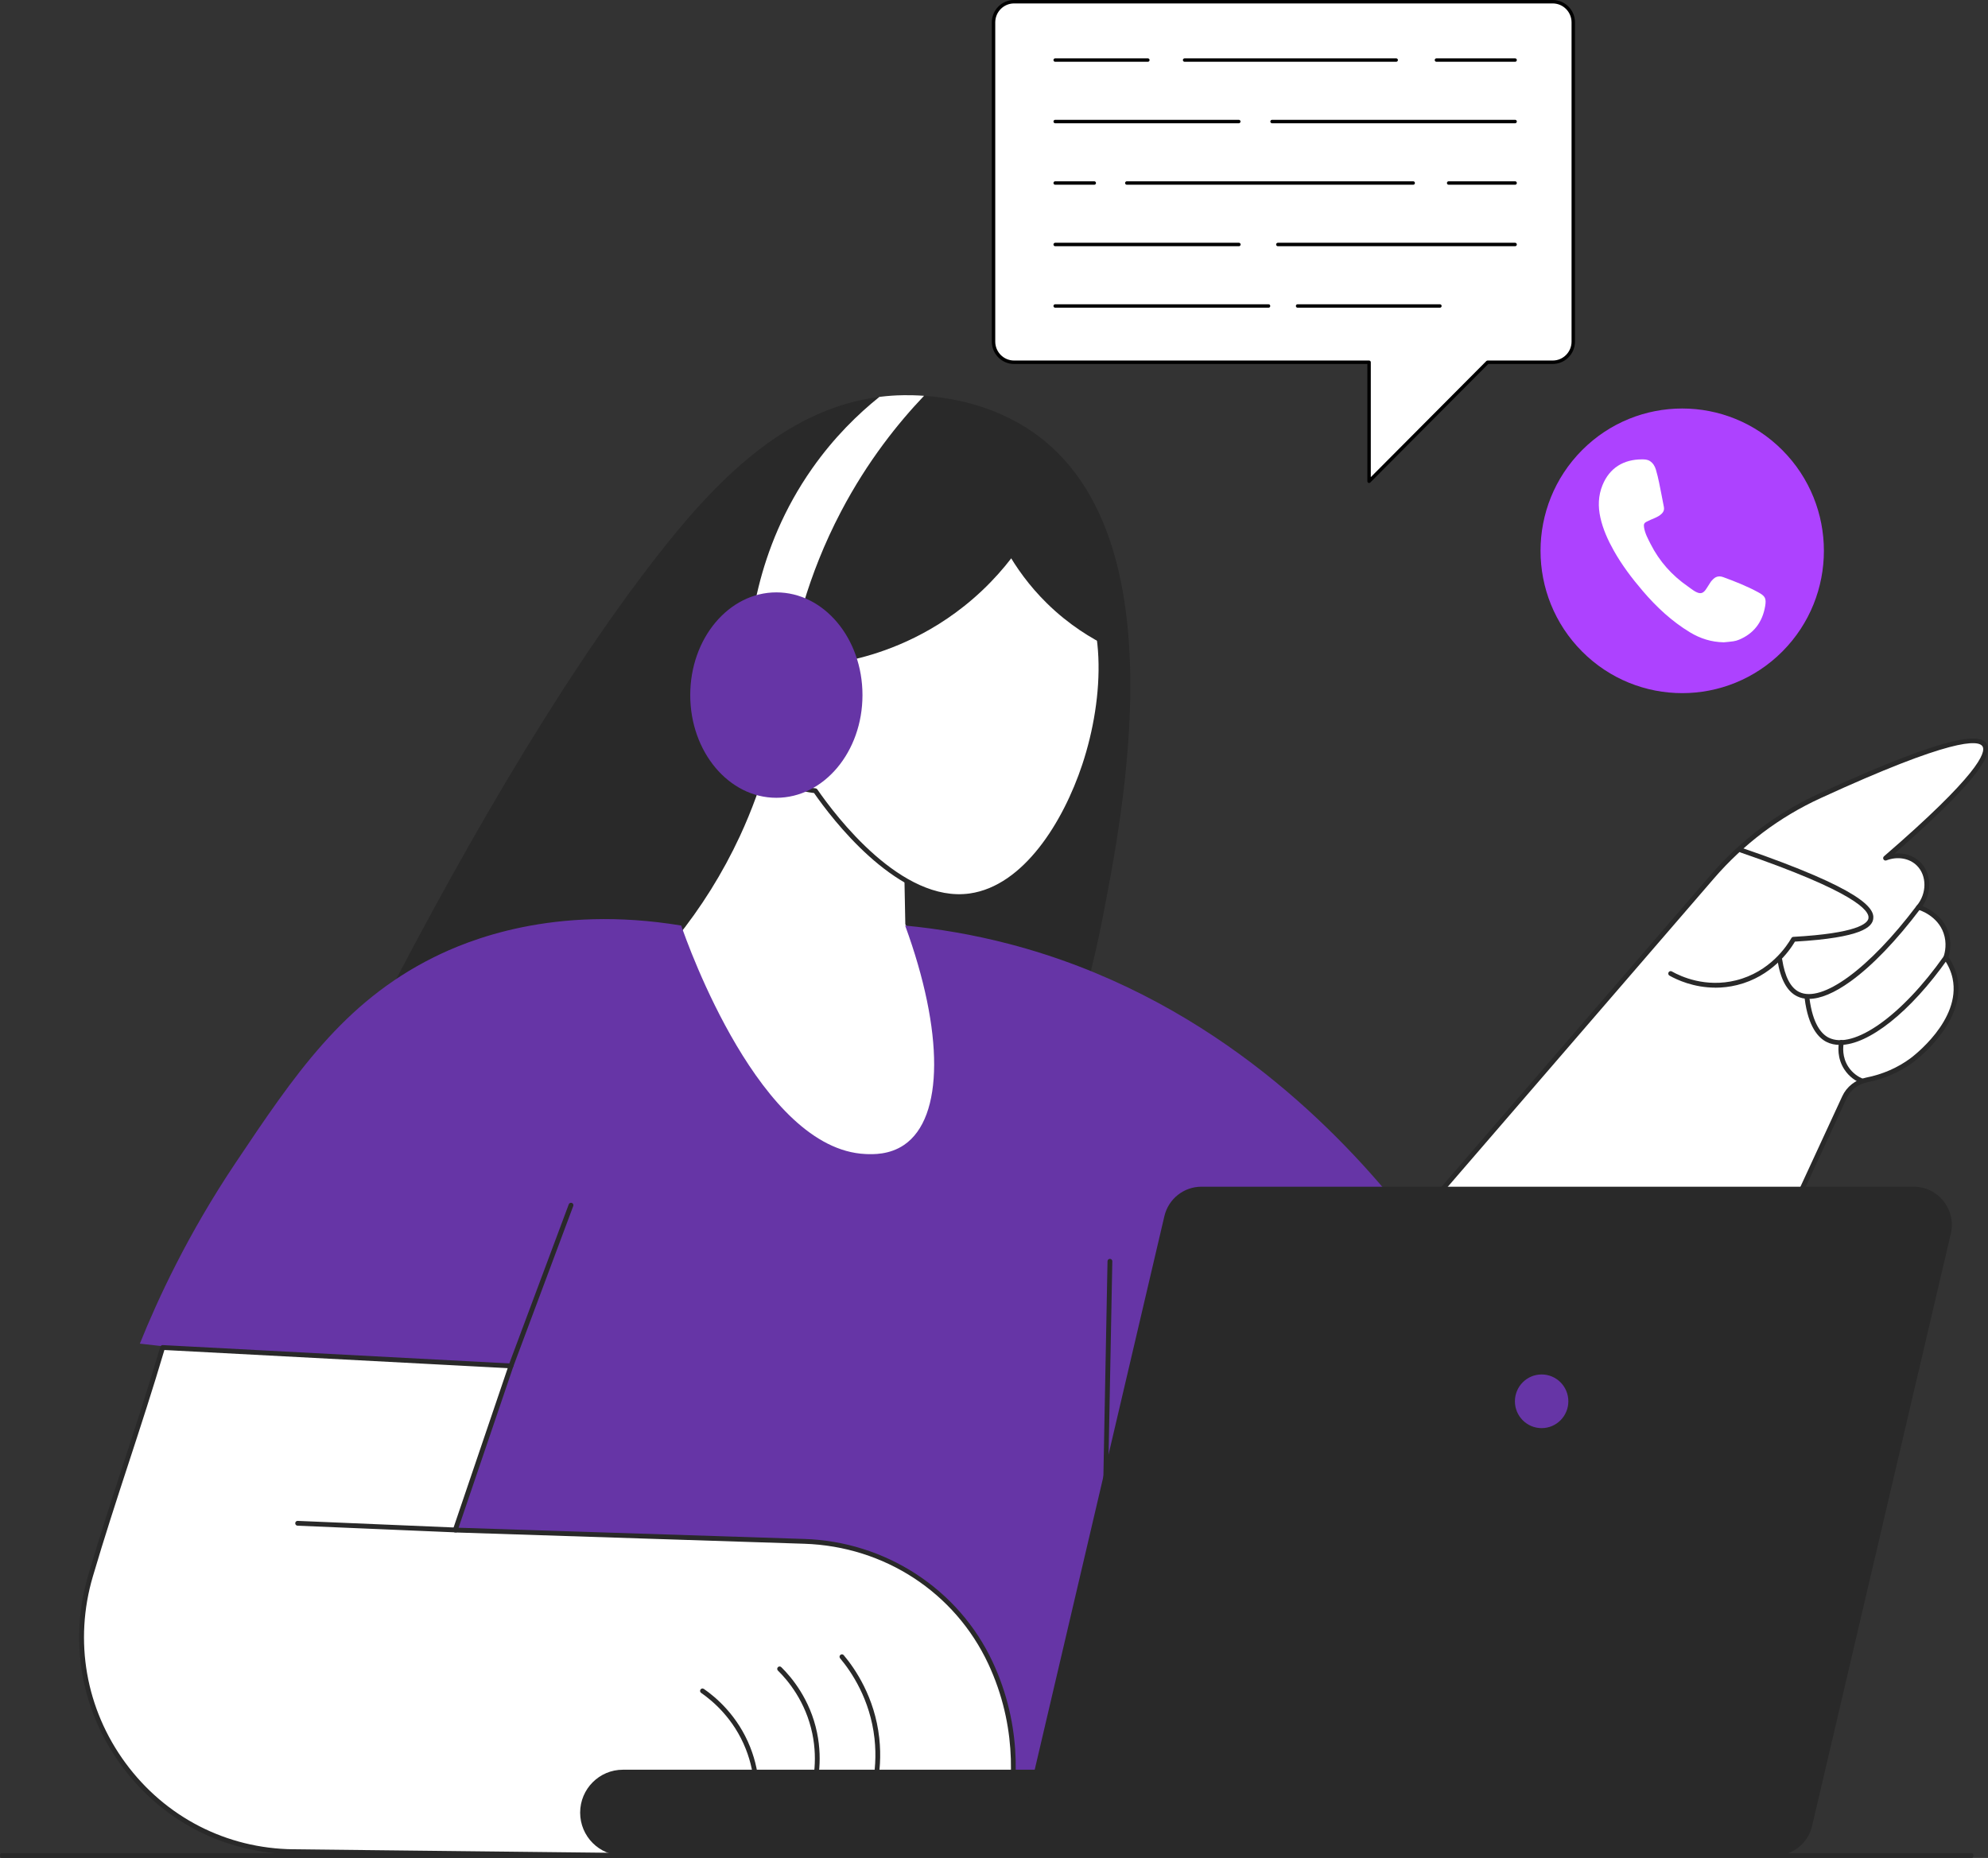 <svg width="138" height="129" viewBox="0 0 138 129" fill="none" xmlns="http://www.w3.org/2000/svg">
<rect x="0" y="0" width="138" height="129" fill="#333333" stroke="none"/>
<g clip-path="url(#clip0_428_1001)">
<path d="M123.728 45.231C127.569 41.372 127.569 35.116 123.728 31.257C119.887 27.398 113.66 27.398 109.819 31.257C105.978 35.116 105.978 41.372 109.819 45.231C113.66 49.09 119.887 49.09 123.728 45.231Z" fill="#AD42FF"/>
<path d="M119.644 44.595C118.801 44.579 118.03 44.337 117.311 43.902C116.049 43.138 114.99 42.149 114.035 41.032C113.282 40.151 112.585 39.232 112.017 38.218C111.613 37.497 111.274 36.749 111.093 35.937C110.921 35.167 110.942 34.408 111.245 33.673C111.73 32.492 112.694 31.898 113.97 31.895C114.161 31.895 114.354 31.898 114.527 32.009C114.747 32.152 114.875 32.364 114.946 32.604C115.035 32.904 115.108 33.211 115.171 33.517C115.288 34.081 115.393 34.646 115.503 35.211C115.536 35.38 115.487 35.523 115.37 35.646C115.219 35.804 115.029 35.898 114.832 35.983C114.659 36.056 114.483 36.129 114.315 36.215C114.122 36.311 114.091 36.403 114.124 36.619C114.19 37.04 114.394 37.406 114.582 37.777C115.191 38.978 116.062 39.951 117.165 40.715C117.332 40.831 117.489 40.961 117.664 41.062C118.04 41.275 118.238 41.216 118.468 40.847C118.562 40.699 118.655 40.55 118.751 40.404C118.781 40.358 118.821 40.319 118.858 40.278C119.068 40.038 119.305 39.955 119.627 40.073C120.45 40.375 121.263 40.696 122.035 41.114C122.529 41.381 122.624 41.533 122.531 42.087C122.345 43.184 121.756 43.983 120.716 44.416C120.59 44.469 120.454 44.506 120.32 44.526C120.097 44.56 119.87 44.575 119.645 44.597L119.644 44.595Z" fill="white"/>
<path d="M76.491 63.973C75.404 69.506 73.048 78.013 67.35 87.57C50.178 90.402 33.008 93.233 15.837 96.064H14.076C17.138 89.053 31.38 56.859 45.597 38.63C49.496 33.631 54.391 28.403 61.045 27.556C61.332 27.52 61.619 27.491 61.912 27.471C62.265 27.447 63.072 27.405 64.145 27.48C66.27 27.629 69.44 28.24 72.202 30.369C81.663 37.657 78.001 56.288 76.491 63.973Z" fill="#292929"/>
<path d="M53.286 52.205C52.843 53.902 52.189 55.874 51.209 57.986C49.788 61.043 48.127 63.437 46.696 65.193C49.156 70.963 51.616 76.732 54.076 82.502L65.76 82.343L70.181 70.605L63.011 64.147C62.98 62.598 62.949 61.05 62.918 59.501L53.286 52.204V52.205Z" fill="white"/>
<path d="M54.076 82.669C54.009 82.669 53.95 82.629 53.923 82.568L46.543 65.259C46.518 65.202 46.527 65.135 46.567 65.087C48.357 62.889 49.868 60.477 51.058 57.915C51.914 56.071 52.611 54.135 53.125 52.162C53.14 52.108 53.18 52.065 53.232 52.046C53.284 52.028 53.343 52.037 53.386 52.071L63.018 59.368C63.059 59.399 63.083 59.447 63.084 59.498L63.176 64.071L70.292 70.481C70.343 70.527 70.361 70.601 70.337 70.665L65.916 82.404C65.891 82.469 65.83 82.511 65.763 82.512L54.078 82.67H54.076V82.669ZM46.888 65.22L54.185 82.334L65.644 82.178L69.985 70.653L62.9 64.27C62.866 64.239 62.846 64.196 62.844 64.149L62.754 59.585L53.384 52.486C52.87 54.396 52.189 56.268 51.36 58.055C50.173 60.611 48.669 63.02 46.889 65.219L46.888 65.22Z" fill="#292929"/>
<path d="M94.259 81.472L98.206 84.803L118.845 60.889C120.904 58.503 123.446 56.583 126.305 55.269C133.377 52.018 137.196 50.839 137.758 51.73C138.281 52.559 135.992 55.175 130.89 59.582C131.708 59.265 132.614 59.421 133.179 59.979C133.922 60.713 133.979 62.05 133.179 62.993C133.32 63.034 134.624 63.439 135.073 64.738C135.347 65.53 135.156 66.229 135.073 66.483C135.302 66.808 135.576 67.288 135.704 67.91C136.323 70.889 132.879 73.492 132.704 73.621C131.617 74.421 130.487 74.802 129.566 74.985C128.894 75.118 128.322 75.556 128.034 76.18L116.076 102.053C112.758 109.233 104.239 112.307 97.132 108.888L76.415 98.921C77.396 96.482 79.276 92.689 82.81 89.006C87.067 84.569 91.653 82.45 94.257 81.472H94.259Z" fill="white"/>
<path d="M103.235 110.456C101.126 110.456 99.025 109.982 97.063 109.037L76.346 99.07C76.267 99.032 76.231 98.939 76.264 98.857C77.764 95.126 79.928 91.772 82.693 88.89C85.884 85.564 89.865 82.945 94.203 81.314C94.259 81.293 94.322 81.304 94.368 81.343L98.19 84.569L118.722 60.78C120.818 58.351 123.347 56.446 126.238 55.116C135.867 50.691 137.506 51.014 137.901 51.64C138.262 52.211 137.972 53.625 131.514 59.262C132.185 59.197 132.841 59.406 133.299 59.858C134.074 60.625 134.127 61.95 133.454 62.91C133.902 63.091 134.856 63.589 135.233 64.681C135.486 65.411 135.37 66.078 135.258 66.453C135.561 66.9 135.766 67.377 135.87 67.874C136.516 70.983 132.957 73.642 132.805 73.754C131.87 74.442 130.793 74.911 129.602 75.147C128.978 75.271 128.449 75.683 128.188 76.249L116.231 102.123C114.607 105.637 111.714 108.293 108.084 109.602C106.503 110.172 104.865 110.456 103.235 110.456ZM76.631 98.837L97.206 108.736C100.603 110.371 104.426 110.566 107.971 109.288C111.516 108.008 114.342 105.415 115.928 101.983L127.885 76.109C128.191 75.446 128.809 74.964 129.537 74.819C130.68 74.592 131.713 74.143 132.608 73.485C132.752 73.378 136.146 70.843 135.544 67.943C135.445 67.466 135.241 67.007 134.939 66.579C134.908 66.535 134.9 66.48 134.917 66.429C135.02 66.115 135.158 65.484 134.917 64.791C134.498 63.582 133.271 63.192 133.132 63.152C133.078 63.136 133.036 63.094 133.019 63.04C133.003 62.985 133.015 62.926 133.051 62.884C133.762 62.045 133.767 60.795 133.061 60.097C132.541 59.582 131.712 59.442 130.948 59.737C130.873 59.766 130.788 59.737 130.745 59.667C130.703 59.597 130.719 59.507 130.78 59.454C137.342 53.786 137.88 52.237 137.616 51.818C137.33 51.364 135.489 51.23 126.373 55.419C123.525 56.728 121.034 58.605 118.97 60.997L98.331 84.911C98.271 84.98 98.168 84.988 98.098 84.93L94.225 81.662C89.969 83.277 86.065 85.855 82.93 89.122C80.23 91.935 78.11 95.204 76.629 98.837H76.631Z" fill="#292929"/>
<path d="M125.444 69.336C125.717 71.454 126.512 72.014 126.865 72.191C128.598 73.064 131.957 70.907 135.075 66.481L125.444 69.335V69.336Z" fill="white"/>
<path d="M127.727 72.55C127.385 72.55 127.07 72.483 126.789 72.341C126.239 72.065 125.53 71.323 125.277 69.358C125.265 69.267 125.329 69.183 125.42 69.171C125.511 69.159 125.595 69.223 125.607 69.316C125.841 71.134 126.46 71.803 126.938 72.044C128.656 72.908 132.02 70.528 134.938 66.385C134.991 66.31 135.095 66.292 135.17 66.345C135.245 66.399 135.263 66.504 135.209 66.578C132.6 70.283 129.7 72.552 127.726 72.552L127.727 72.55Z" fill="#292929"/>
<path d="M127.825 72.375C127.791 72.558 127.656 73.378 128.166 74.159C128.527 74.713 129.023 74.958 129.233 75.047L127.825 72.375Z" fill="white"/>
<path d="M129.232 75.214C129.211 75.214 129.189 75.21 129.168 75.201C128.839 75.062 128.374 74.783 128.027 74.25C127.519 73.472 127.602 72.657 127.662 72.343C127.678 72.251 127.767 72.192 127.856 72.21C127.946 72.228 128.006 72.315 127.988 72.405C127.936 72.679 127.863 73.39 128.304 74.067C128.606 74.528 129.01 74.77 129.297 74.892C129.381 74.928 129.421 75.026 129.385 75.112C129.359 75.175 129.297 75.214 129.232 75.214Z" fill="#292929"/>
<path d="M123.548 66.64C123.807 68.295 124.411 68.821 124.812 69.019C126.511 69.864 129.811 67.46 133.18 62.991L123.548 66.639V66.64Z" fill="white"/>
<path d="M125.57 69.353C125.264 69.353 124.985 69.292 124.738 69.169C124.046 68.825 123.59 67.983 123.384 66.665C123.369 66.574 123.432 66.488 123.523 66.475C123.614 66.46 123.699 66.523 123.712 66.614C123.901 67.818 124.294 68.576 124.885 68.87C126.474 69.661 129.755 67.257 133.046 62.89C133.102 62.817 133.206 62.802 133.279 62.858C133.353 62.914 133.367 63.019 133.312 63.092C131.643 65.305 129.968 67.048 128.466 68.133C127.348 68.941 126.364 69.353 125.569 69.353H125.57Z" fill="#292929"/>
<path d="M115.97 67.592C116.372 67.819 118.217 68.804 120.548 68.226C123.103 67.592 124.296 65.564 124.496 65.212C127.947 65.018 129.736 64.542 129.864 63.784C130.04 62.737 127.04 61.15 120.863 59.025L115.969 67.591L115.97 67.592Z" fill="white"/>
<path d="M119.08 68.573C117.568 68.573 116.4 68.026 115.889 67.738C115.809 67.692 115.78 67.591 115.826 67.51C115.871 67.43 115.973 67.401 116.052 67.447C116.689 67.807 118.399 68.588 120.51 68.065C122.864 67.481 124.045 65.672 124.353 65.131C124.38 65.082 124.431 65.05 124.488 65.047C128.878 64.8 129.639 64.133 129.702 63.759C129.792 63.224 128.756 61.919 120.812 59.186C120.726 59.156 120.679 59.061 120.709 58.974C120.739 58.887 120.833 58.84 120.921 58.87C129.345 61.769 130.154 63.08 130.031 63.816C129.94 64.357 129.276 65.106 124.598 65.377C124.213 66.026 122.97 67.801 120.592 68.391C120.061 68.522 119.555 68.576 119.082 68.576L119.08 68.573Z" fill="#292929"/>
<path d="M47.286 64.261C38.435 62.796 32.458 65.293 30.076 66.482C23.803 69.613 20.409 74.681 16.339 80.758C13.03 85.701 10.959 90.188 9.708 93.29C17.598 94.191 25.487 95.093 33.377 95.995L31.604 106.231L71.272 126.126L80.287 97.891C85.85 93.134 91.411 88.377 96.973 83.62C92.441 78.057 83.589 69.063 70.024 65.532C67.511 64.878 65.1 64.48 62.832 64.263C65.525 71.622 65.532 77.603 62.76 79.491C61.741 80.185 60.604 80.15 60.076 80.125C52.787 79.797 47.754 65.618 47.287 64.263L47.286 64.261Z" fill="#6635A6"/>
<path d="M136.883 129H0.11C0.049 129 0 128.926 0 128.833C0 128.741 0.05 128.666 0.11 128.666H136.883C136.944 128.666 136.993 128.741 136.993 128.833C136.993 128.926 136.943 129 136.883 129Z" fill="#292929"/>
<path d="M11.287 93.558C9.674 99.036 7.899 103.93 6.285 109.409C3.488 118.905 10.507 128.454 20.363 128.563C28.495 128.653 36.627 128.742 44.759 128.833L69.864 126.759C70.212 125.319 71.109 120.809 68.917 115.814C68.865 115.694 68.811 115.577 68.757 115.462C66.406 110.422 61.37 107.196 55.834 107.016L31.602 106.23L35.47 94.837L11.287 93.558Z" fill="white"/>
<path d="M44.76 129H44.757L20.361 128.73C15.611 128.678 11.267 126.445 8.445 122.605C5.622 118.766 4.777 113.939 6.126 109.361C6.933 106.619 7.795 103.982 8.628 101.431C9.461 98.883 10.322 96.248 11.128 93.51C11.15 93.435 11.219 93.387 11.296 93.391L35.48 94.67C35.532 94.672 35.579 94.7 35.608 94.743C35.637 94.787 35.645 94.841 35.628 94.892L31.832 106.072L55.838 106.851C58.598 106.94 61.274 107.78 63.58 109.278C65.904 110.788 67.746 112.902 68.907 115.393C68.961 115.51 69.016 115.629 69.068 115.749C71.104 120.388 70.542 124.664 70.025 126.802C70.008 126.872 69.948 126.923 69.877 126.929L44.773 129.002C44.773 129.002 44.764 129.002 44.76 129.002V129ZM11.411 93.732C10.613 96.428 9.766 99.024 8.945 101.536C8.112 104.084 7.252 106.719 6.445 109.457C5.127 113.933 5.953 118.653 8.713 122.408C11.473 126.163 15.72 128.346 20.366 128.397L44.754 128.667L69.731 126.603C70.229 124.472 70.725 120.348 68.765 115.882C68.713 115.764 68.661 115.648 68.608 115.533C66.29 110.564 61.393 107.365 55.83 107.184L31.598 106.399C31.544 106.396 31.496 106.371 31.466 106.326C31.436 106.283 31.428 106.227 31.445 106.177L35.242 94.992L11.41 93.732H11.411Z" fill="#292929"/>
<path d="M31.653 106.395C31.653 106.395 31.649 106.395 31.646 106.395L20.654 105.93C20.562 105.926 20.491 105.849 20.494 105.756C20.498 105.664 20.574 105.59 20.667 105.596L31.66 106.061C31.752 106.065 31.823 106.142 31.819 106.234C31.816 106.325 31.742 106.395 31.653 106.395Z" fill="#292929"/>
<path d="M52.397 126.292C52.387 126.292 52.377 126.292 52.367 126.289C52.276 126.273 52.216 126.186 52.233 126.095C52.429 124.998 52.508 123.298 51.768 121.428C50.937 119.327 49.471 118.09 48.67 117.538C48.595 117.486 48.575 117.382 48.627 117.305C48.679 117.229 48.782 117.209 48.858 117.262C49.689 117.834 51.212 119.121 52.076 121.303C52.845 123.245 52.763 125.012 52.559 126.153C52.544 126.235 52.474 126.29 52.395 126.29L52.397 126.292Z" fill="#292929"/>
<path d="M56.203 125.26C56.184 125.26 56.164 125.256 56.145 125.25C56.059 125.217 56.014 125.122 56.047 125.036C56.428 123.988 56.796 122.327 56.387 120.357C55.928 118.145 54.696 116.671 54.001 115.99C53.936 115.926 53.935 115.82 53.999 115.754C54.063 115.688 54.169 115.687 54.234 115.752C54.955 116.459 56.236 117.99 56.713 120.289C57.138 122.335 56.755 124.062 56.359 125.151C56.335 125.219 56.271 125.261 56.203 125.261V125.26Z" fill="#292929"/>
<path d="M59.905 126.561C59.881 126.561 59.856 126.555 59.833 126.544C59.75 126.504 59.716 126.405 59.755 126.321C60.336 125.098 60.973 123.129 60.704 120.699C60.402 117.967 59.079 116.042 58.317 115.137C58.258 115.067 58.266 114.961 58.337 114.902C58.407 114.842 58.512 114.851 58.571 114.922C59.357 115.856 60.723 117.844 61.034 120.663C61.312 123.172 60.655 125.203 60.054 126.467C60.025 126.527 59.966 126.562 59.904 126.562L59.905 126.561Z" fill="#292929"/>
<path d="M35.473 94.999C35.453 94.999 35.434 94.995 35.414 94.987C35.327 94.955 35.284 94.858 35.316 94.772L39.481 83.618C39.513 83.531 39.61 83.487 39.695 83.519C39.782 83.552 39.825 83.649 39.793 83.734L35.628 94.889C35.602 94.956 35.539 94.997 35.473 94.997V94.999Z" fill="#292929"/>
<path d="M76.526 114.832H76.523C76.431 114.829 76.358 114.754 76.36 114.661L76.88 87.567C76.882 87.476 76.956 87.403 77.046 87.403H77.05C77.142 87.406 77.215 87.481 77.213 87.574L76.693 114.668C76.69 114.759 76.617 114.832 76.526 114.832Z" fill="#292929"/>
<path d="M58.961 45.78C58.489 45.161 57.637 44.281 56.444 44.115C54.031 43.779 51.192 46.503 51.233 49.508C51.27 52.145 53.526 54.586 56.601 54.901C57.403 56.063 62.248 62.917 67.339 62.198C74.686 61.16 79.526 44.771 74.129 39.356C71.984 37.203 67.84 36.576 64.497 38.087C59.868 40.179 59.02 45.377 58.962 45.78H58.961Z" fill="white"/>
<path d="M66.583 62.418C62.013 62.418 57.806 56.926 56.509 55.06C53.49 54.713 51.107 52.289 51.068 49.511C51.046 47.934 51.799 46.313 53.082 45.174C54.132 44.242 55.366 43.796 56.467 43.949C57.514 44.095 58.319 44.763 58.861 45.391C59.13 44.046 60.289 39.806 64.428 37.935C67.775 36.422 71.997 36.981 74.246 39.238C77.271 42.272 77.025 48.438 75.442 53.201C74.089 57.27 71.255 61.814 67.363 62.365C67.102 62.401 66.843 62.419 66.584 62.419L66.583 62.418ZM56.031 44.255C55.128 44.255 54.153 44.669 53.3 45.426C52.089 46.501 51.378 48.026 51.398 49.507C51.435 52.144 53.727 54.44 56.617 54.736C56.666 54.741 56.709 54.768 56.736 54.808C58.022 56.672 62.585 62.702 67.313 62.034C71.055 61.504 73.801 57.07 75.123 53.095C76.675 48.43 76.932 42.408 74.009 39.475C71.853 37.311 67.791 36.78 64.564 38.24C59.975 40.315 59.157 45.582 59.124 45.805C59.114 45.871 59.067 45.925 59.001 45.942C58.937 45.958 58.868 45.935 58.827 45.882C58.335 45.235 57.517 44.433 56.419 44.28C56.292 44.263 56.162 44.254 56.03 44.254L56.031 44.255Z" fill="#292929"/>
<path d="M56.613 51.792C56.578 51.792 56.543 51.781 56.513 51.758C55.859 51.268 55.314 50.665 54.891 49.967C54.496 49.314 54.224 48.602 54.081 47.849C54.064 47.758 54.123 47.67 54.212 47.654C54.302 47.636 54.39 47.696 54.407 47.786C54.542 48.499 54.8 49.173 55.175 49.793C55.575 50.455 56.092 51.026 56.711 51.491C56.785 51.547 56.8 51.651 56.745 51.725C56.712 51.768 56.661 51.792 56.611 51.792H56.613Z" fill="#292929"/>
<path d="M59.018 45.838C60.724 45.464 63.828 44.545 66.917 42.093C70.535 39.222 72.188 35.792 72.862 34.13C72.26 33.173 71.146 31.753 69.34 31.033C64.973 29.294 58.56 32.435 57.167 37.585C56.065 41.66 58.58 45.236 59.018 45.838Z" fill="#292929"/>
<path d="M68.574 35.28C69.077 36.789 70.196 39.453 72.672 41.886C74.211 43.398 75.78 44.335 76.954 44.907C76.142 41.625 75.331 38.342 74.519 35.059L68.574 35.28Z" fill="#292929"/>
<path d="M121.846 122.873H43.239C41.6 122.873 40.272 124.207 40.272 125.853C40.272 127.499 41.6 128.833 43.239 128.833H121.846C123.485 128.833 124.813 127.499 124.813 125.853C124.813 124.207 123.485 122.873 121.846 122.873Z" fill="#292929"/>
<path d="M135.419 85.656L125.787 126.786C125.506 127.985 124.44 128.833 123.215 128.833H73.766C72.062 128.833 70.804 127.237 71.194 125.571L80.827 84.44C81.107 83.242 82.173 82.394 83.399 82.394H132.847C134.551 82.394 135.81 83.99 135.419 85.656Z" fill="#292929"/>
<path d="M107.015 99.156C108.039 99.156 108.869 98.322 108.869 97.293C108.869 96.264 108.039 95.43 107.015 95.43C105.99 95.43 105.16 96.264 105.16 97.293C105.16 98.322 105.99 99.156 107.015 99.156Z" fill="#6635A6"/>
<path d="M64.144 27.481C62.383 29.331 60.238 31.979 58.385 35.508C56.007 40.036 55.059 44.204 54.648 47.018C53.735 46.851 52.822 46.685 51.91 46.517C51.947 44.087 52.376 38.209 56.393 32.504C57.893 30.373 59.55 28.756 61.045 27.556C61.332 27.52 61.619 27.491 61.912 27.471C62.265 27.447 63.072 27.405 64.145 27.48L64.144 27.481Z" fill="white"/>
<path d="M53.892 55.391C57.193 55.391 59.87 52.199 59.87 48.26C59.87 44.322 57.193 41.129 53.892 41.129C50.59 41.129 47.914 44.322 47.914 48.26C47.914 52.199 50.59 55.391 53.892 55.391Z" fill="#6635A6"/>
<path d="M107.784 0.119H70.394C69.61 0.119 68.968 0.764 68.968 1.552V23.719C68.968 24.507 69.61 25.152 70.394 25.152H95.037V33.415L103.263 25.152H107.784C108.569 25.152 109.211 24.507 109.211 23.719V1.552C109.211 0.764 108.569 0.119 107.784 0.119Z" fill="white"/>
<path d="M95.037 33.535C95.022 33.535 95.006 33.531 94.992 33.526C94.948 33.507 94.919 33.463 94.919 33.415V25.272H70.394C69.542 25.272 68.849 24.576 68.849 23.72V1.552C68.849 0.696 69.542 0 70.394 0H107.784C108.636 0 109.329 0.696 109.329 1.552V23.718C109.329 24.574 108.636 25.27 107.784 25.27H103.311L95.122 33.498C95.098 33.521 95.069 33.532 95.037 33.532V33.535ZM70.394 0.238C69.673 0.238 69.087 0.828 69.087 1.552V23.718C69.087 24.442 69.673 25.032 70.394 25.032H95.037C95.103 25.032 95.156 25.085 95.156 25.151V33.126L103.178 25.066C103.201 25.044 103.23 25.032 103.263 25.032H107.784C108.505 25.032 109.092 24.442 109.092 23.718V1.552C109.092 0.828 108.505 0.238 107.784 0.238H70.394Z" fill="black"/>
<path d="M105.175 4.289H99.712C99.647 4.289 99.594 4.236 99.594 4.17C99.594 4.104 99.647 4.051 99.712 4.051H105.175C105.24 4.051 105.293 4.104 105.293 4.17C105.293 4.236 105.24 4.289 105.175 4.289Z" fill="black"/>
<path d="M96.919 4.289H82.231C82.165 4.289 82.112 4.236 82.112 4.17C82.112 4.104 82.165 4.051 82.231 4.051H96.919C96.985 4.051 97.038 4.104 97.038 4.17C97.038 4.236 96.985 4.289 96.919 4.289Z" fill="black"/>
<path d="M79.681 4.289H73.247C73.181 4.289 73.128 4.236 73.128 4.17C73.128 4.104 73.181 4.051 73.247 4.051H79.681C79.746 4.051 79.799 4.104 79.799 4.17C79.799 4.236 79.746 4.289 79.681 4.289Z" fill="black"/>
<path d="M105.175 12.826H100.56C100.494 12.826 100.441 12.773 100.441 12.707C100.441 12.641 100.494 12.588 100.56 12.588H105.175C105.24 12.588 105.293 12.641 105.293 12.707C105.293 12.773 105.24 12.826 105.175 12.826Z" fill="black"/>
<path d="M98.1 12.826H78.22C78.154 12.826 78.101 12.773 78.101 12.707C78.101 12.641 78.154 12.588 78.22 12.588H98.1C98.165 12.588 98.218 12.641 98.218 12.707C98.218 12.773 98.165 12.826 98.1 12.826Z" fill="black"/>
<path d="M75.961 12.826H73.247C73.181 12.826 73.128 12.773 73.128 12.707C73.128 12.641 73.181 12.588 73.247 12.588H75.961C76.026 12.588 76.079 12.641 76.079 12.707C76.079 12.773 76.026 12.826 75.961 12.826Z" fill="black"/>
<path d="M105.175 17.095H88.703C88.638 17.095 88.585 17.041 88.585 16.976C88.585 16.91 88.638 16.856 88.703 16.856H105.175C105.24 16.856 105.293 16.91 105.293 16.976C105.293 17.041 105.24 17.095 105.175 17.095Z" fill="black"/>
<path d="M86.001 17.095H73.247C73.181 17.095 73.128 17.041 73.128 16.976C73.128 16.91 73.181 16.856 73.247 16.856H86.001C86.067 16.856 86.12 16.91 86.12 16.976C86.12 17.041 86.067 17.095 86.001 17.095Z" fill="black"/>
<path d="M99.954 21.364H90.074C90.009 21.364 89.956 21.311 89.956 21.245C89.956 21.18 90.009 21.126 90.074 21.126H99.954C100.02 21.126 100.073 21.18 100.073 21.245C100.073 21.311 100.02 21.364 99.954 21.364Z" fill="black"/>
<path d="M88.058 21.364H73.247C73.181 21.364 73.128 21.311 73.128 21.245C73.128 21.18 73.181 21.126 73.247 21.126H88.058C88.123 21.126 88.176 21.18 88.176 21.245C88.176 21.311 88.123 21.364 88.058 21.364Z" fill="black"/>
<path d="M105.175 8.558H88.301C88.235 8.558 88.182 8.504 88.182 8.439C88.182 8.373 88.235 8.319 88.301 8.319H105.175C105.24 8.319 105.293 8.373 105.293 8.439C105.293 8.504 105.24 8.558 105.175 8.558Z" fill="black"/>
<path d="M85.994 8.558H73.247C73.181 8.558 73.128 8.504 73.128 8.439C73.128 8.373 73.181 8.319 73.247 8.319H85.994C86.059 8.319 86.112 8.373 86.112 8.439C86.112 8.504 86.059 8.558 85.994 8.558Z" fill="black"/>
</g>
<defs>
<clipPath id="clip0_428_1001">
<rect width="138" height="129" fill="white"/>
</clipPath>
</defs>
</svg>
